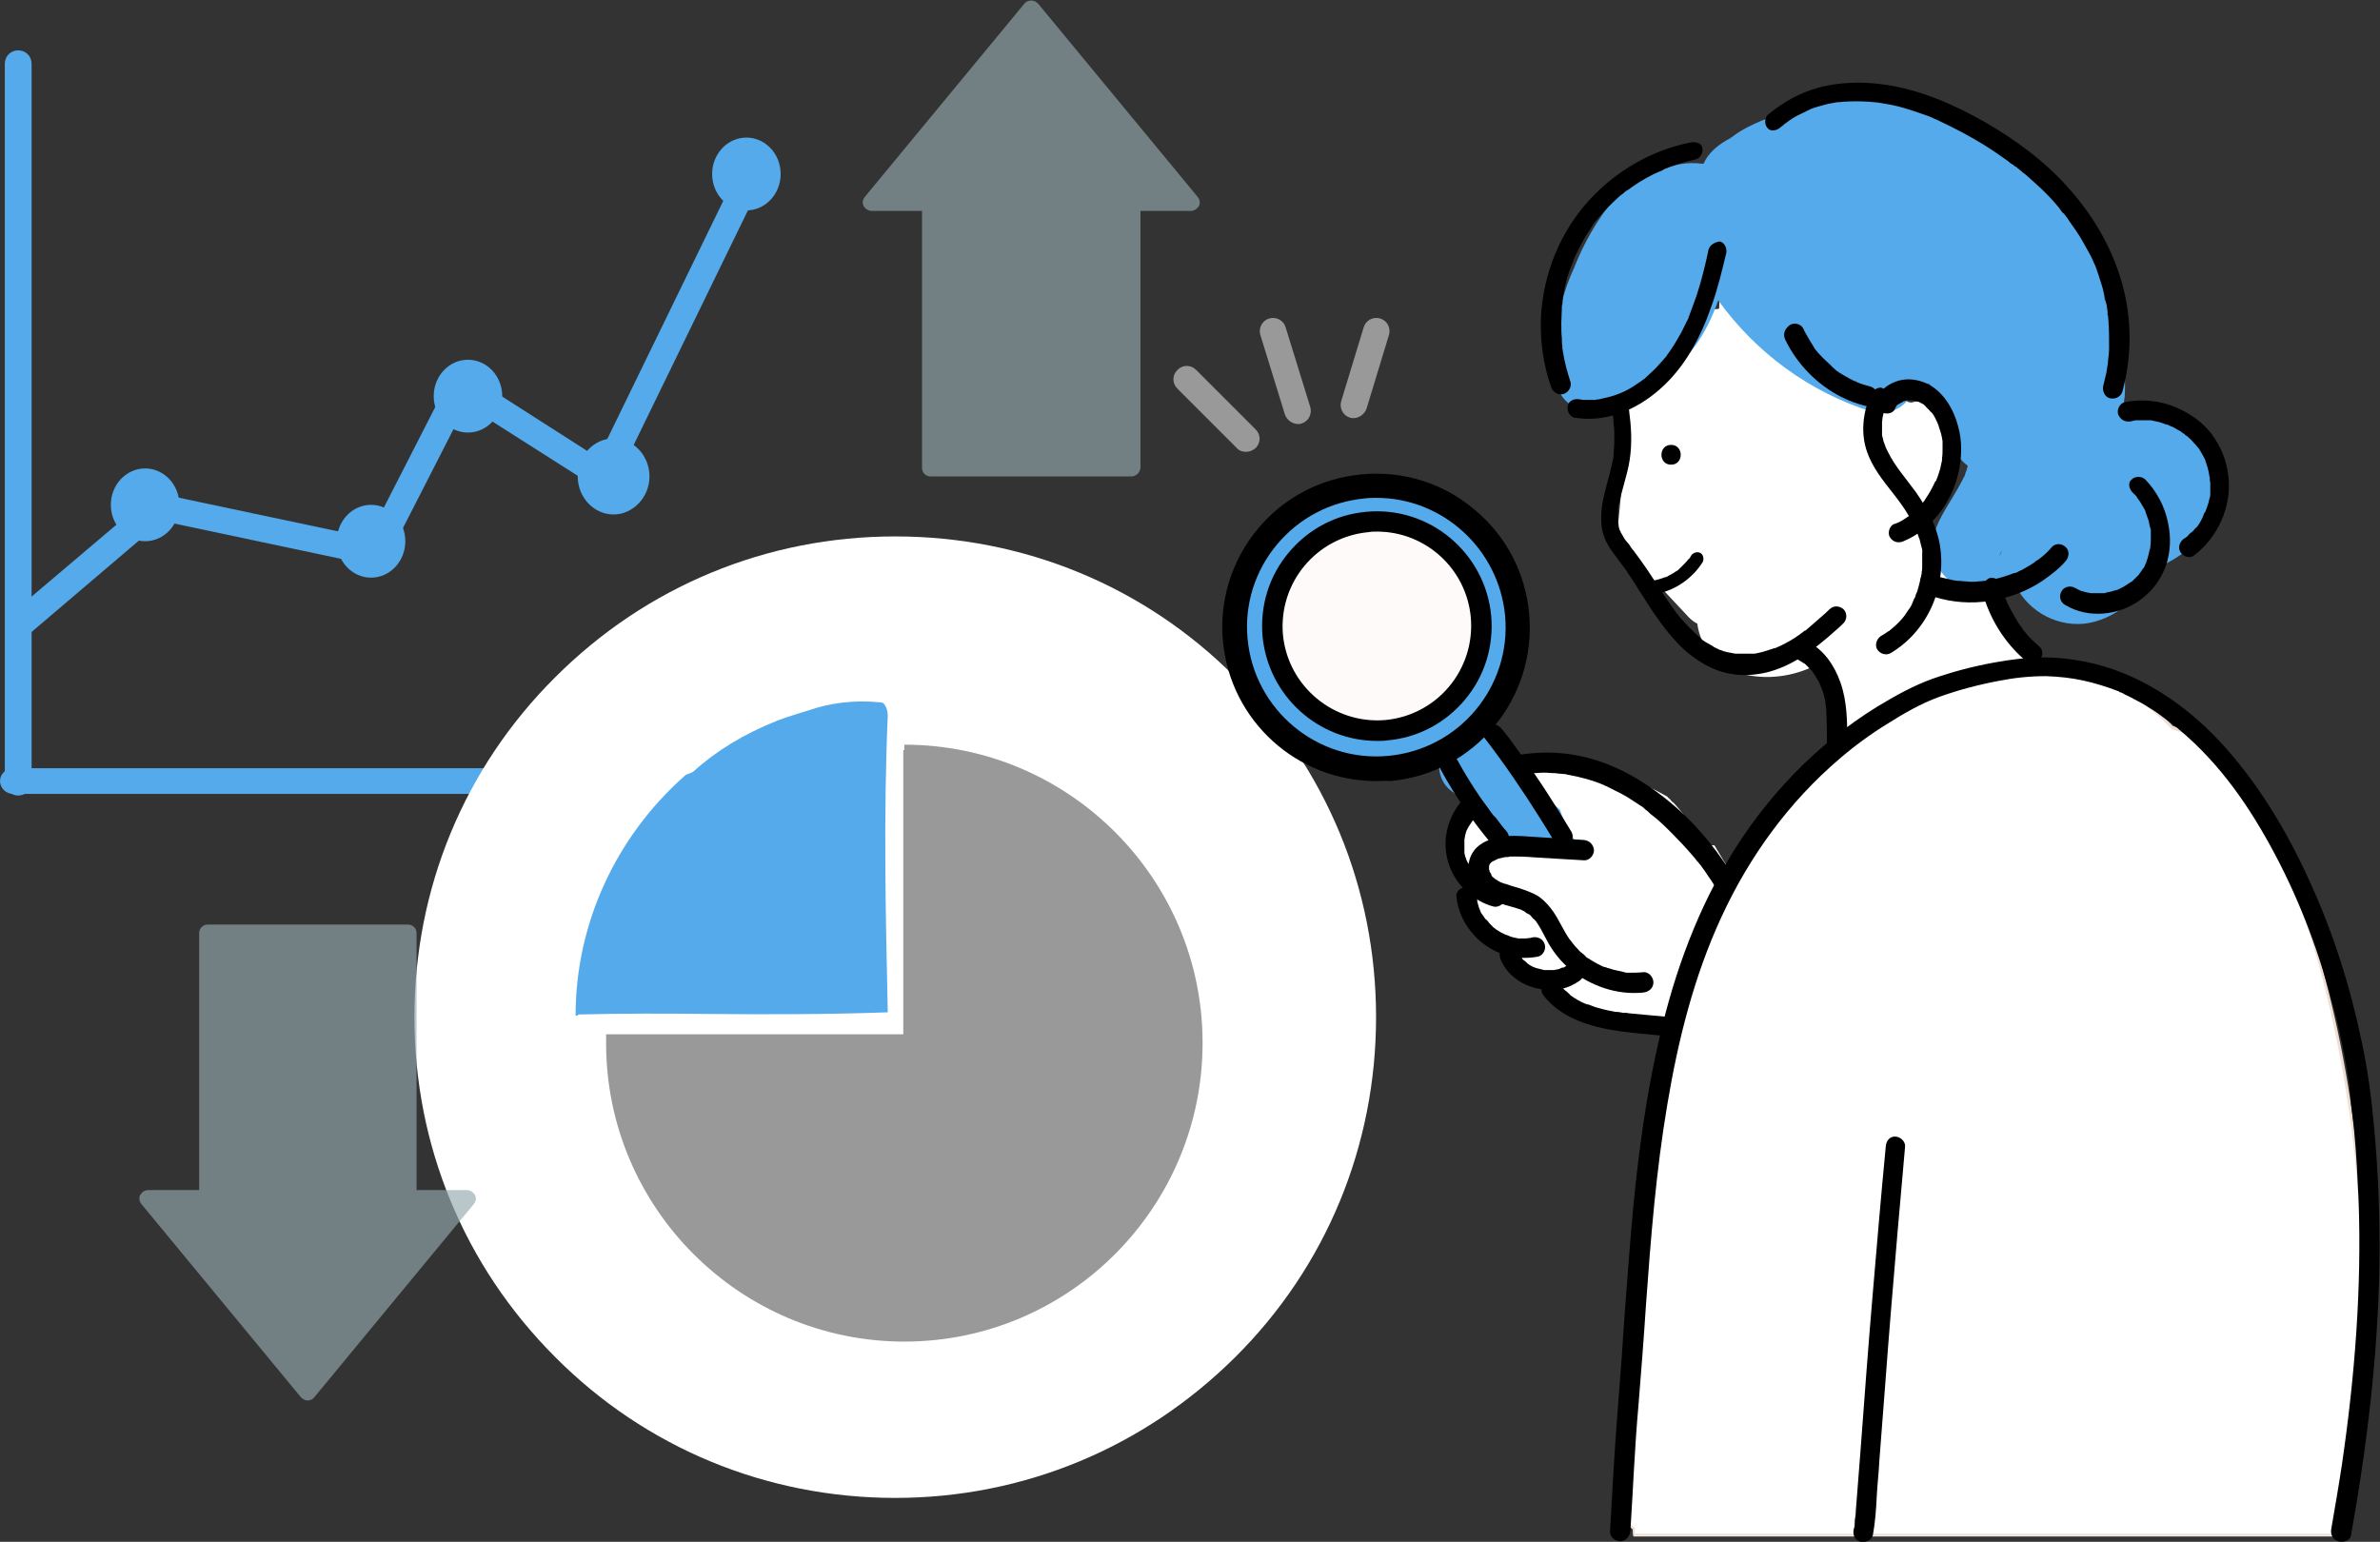 <?xml version="1.0" encoding="utf-8"?>
<!-- Generator: Adobe Illustrator 27.9.1, SVG Export Plug-In . SVG Version: 6.00 Build 0)  -->
<svg version="1.1" id="_レイヤー_2" xmlns="http://www.w3.org/2000/svg" xmlns:xlink="http://www.w3.org/1999/xlink" x="0px"
	 y="0px" viewBox="0 0 444.5 288" style="enable-background:new 0 0 444.5 288;" xml:space="preserve">
<rect x="0" y="0" width="444.5" height="288" fill="#333333" stroke="none"/>
<style type="text/css">
	.st0{fill:#54AAEA;}
	.st1{fill:none;}
	.st2{fill:#FEF3EE;}
	.st3{fill:#FFFFFF;}
	.st4{fill:#888888;}
	.st5{fill:#999999;}
	.st6{fill:#FEFAF9;}
	.st7{fill:#EFDED4;}
	.st8{opacity:0.65;}
	.st9{fill:#94A8AE;}
</style>
<g id="_レイヤー_1-2">
	<g>
		<g>
			<g>
				<g>
					<path class="st0" d="M3.4,148.6c-1.4,0-2.5-1.1-2.5-2.4V11.9c0-1.4,1.1-2.5,2.5-2.5s2.5,1.1,2.5,2.5v134.2
						C5.9,147.5,4.8,148.6,3.4,148.6L3.4,148.6z"/>
					<path class="st0" d="M136.7,148.3H2.5c-1.4,0-2.5-1.1-2.5-2.4s1.1-2.4,2.5-2.4h134.2c1.4,0,2.5,1.1,2.5,2.4
						S138,148.3,136.7,148.3z"/>
				</g>
				<g>
					<line class="st1" x1="2.6" y1="114.7" x2="27.5" y2="93.6"/>
					<path class="st0" d="M4,118.8c-0.7,0-1.4-0.3-1.9-0.9c-0.9-1-0.8-2.6,0.3-3.5l24.9-21.1c1-0.9,2.6-0.8,3.5,0.3s0.8,2.6-0.3,3.5
						L5.6,118.3C5.2,118.7,4.6,118.8,4,118.8L4,118.8z"/>
				</g>
				<g>
					<line class="st1" x1="27.5" y1="94.3" x2="70.4" y2="103.4"/>
					<path class="st0" d="M70.4,105.8c-0.2,0-0.3,0-0.5-0.1l-43-9.1c-1.3-0.3-2.2-1.6-1.9-2.9s1.6-2.2,2.9-1.9l43,9.1
						c1.3,0.3,2.2,1.6,1.9,2.9C72.6,105,71.6,105.8,70.4,105.8z"/>
				</g>
				<g>
					<line class="st1" x1="85.5" y1="73.2" x2="69.7" y2="104.1"/>
					<path class="st0" d="M69.7,106.6c-0.4,0-0.8-0.1-1.1-0.3c-1.2-0.6-1.7-2.1-1.1-3.3l15.8-30.9c0.6-1.2,2.1-1.7,3.3-1.1
						c1.2,0.6,1.7,2.1,1.1,3.3l-15.8,30.9C71.4,106.1,70.6,106.6,69.7,106.6L69.7,106.6z"/>
				</g>
				<g>
					<line class="st1" x1="85.5" y1="71.7" x2="112.7" y2="89.1"/>
					<path class="st0" d="M112.7,91.5c-0.4,0-0.9-0.1-1.3-0.4L84.2,73.8c-1.1-0.7-1.5-2.2-0.8-3.4c0.7-1.1,2.2-1.5,3.4-0.8L114,87
						c1.1,0.7,1.5,2.2,0.8,3.4C114.3,91.1,113.5,91.5,112.7,91.5L112.7,91.5z"/>
				</g>
				<g>
					<line class="st1" x1="140.6" y1="31.7" x2="112.7" y2="89.1"/>
					<path class="st0" d="M112.7,91.5c-0.4,0-0.7-0.1-1.1-0.2c-1.2-0.6-1.7-2.1-1.1-3.3l27.9-57.3c0.6-1.2,2.1-1.7,3.3-1.1
						c1.2,0.6,1.7,2.1,1.1,3.3l-27.9,57.3C114.5,91,113.6,91.5,112.7,91.5L112.7,91.5z"/>
				</g>
				<ellipse class="st0" cx="27.1" cy="94.3" rx="6.4" ry="6.8"/>
				<ellipse class="st0" cx="69.3" cy="101.1" rx="6.4" ry="6.8"/>
				<ellipse class="st0" cx="87.4" cy="74" rx="6.4" ry="6.8"/>
				<g>
					<ellipse class="st0" cx="114.6" cy="89.1" rx="6.4" ry="6.8"/>
					<path class="st0" d="M114.6,96.1c-3.7,0-6.7-3.2-6.7-7.1s3-7.1,6.7-7.1s6.7,3.2,6.7,7.1S118.2,96.1,114.6,96.1z M114.6,82.5
						c-3.4,0-6.1,2.9-6.1,6.5s2.8,6.5,6.1,6.5s6.1-2.9,6.1-6.5S117.9,82.5,114.6,82.5z"/>
				</g>
				<ellipse class="st0" cx="139.4" cy="32.5" rx="6.4" ry="6.8"/>
			</g>
		</g>
		<g>
			<g>
				<circle class="st2" cx="167.2" cy="189.9" r="87.9"/>
				<path class="st3" d="M167.2,279.8c-24,0-46.6-9.3-63.5-26.3c-17-17-26.3-39.5-26.3-63.5s9.3-46.6,26.3-63.5
					c17-17,39.5-26.3,63.5-26.3s46.6,9.3,63.5,26.3c17,17,26.3,39.5,26.3,63.5s-9.3,46.6-26.3,63.5
					C213.7,270.4,191.2,279.8,167.2,279.8z"/>
			</g>
			<g>
				<g>
					<path class="st4" d="M170.3,140v54.8l0.4-0.2h-55.9v0.2c0,29.9,24.3,54.2,54.2,54.2s54.2-24.3,54.2-54.2s-24.3-54.2-54.2-54.2"
						/>
					<path class="st5" d="M168.9,250.6c-30.7,0-55.7-25-55.7-55.7v-1.7h55.5v-53.1h0.2v-1c30.7,0,55.7,25,55.7,55.7
						S199.7,250.6,168.9,250.6z"/>
				</g>
				<path class="st0" d="M107.9,189.7l-0.4,0c0-17,7.4-33.3,20.4-44.8c0.2-0.2,0.5-0.3,0.8-0.4c0.3-0.1,0.5-0.2,0.7-0.3
					c4.3-3.9,9.5-7.1,15.8-9.6c1-0.4,1.9-0.7,2.9-1c0.9-0.3,1.9-0.6,2.9-0.9c4-1.4,8.5-2,13.5-1.5l0,0c0.9,0,1.3,1.6,1.3,2.5
					c-0.8,18.4-0.4,37.1,0,55.2v0.2h-0.2c-11.1,0.4-22.4,0.4-33.4,0.3c-8-0.1-16.2-0.1-24.2,0.1L107.9,189.7L107.9,189.7z"/>
			</g>
		</g>
		<g>
			<g>
				<path class="st3" d="M331.9,170.9c-0.2-3.1-2.5-6.1-5.5-7.1c-1.6,0.2-3-0.8-3.9-2.1c-0.8-1.2-1.5-2.5-2.3-3.8
					c-1.4,0.1-2.7-0.5-3.5-2.1c-1.1-2.1-2.5-4.1-4.1-5.8c-0.3-0.2-0.5-0.4-0.7-0.7c-0.2-0.2-0.4-0.3-0.5-0.5
					c-5.1-2.9-10.7-4.9-16.5-5.3c-5.5-0.4-11.1,0.4-15.9,3.1c-5.1,2.9-8.5,9.4-5.8,15.1c0.5,1.2,1.4,2.3,2.5,3
					c-1.7,4.1,0.5,8.6,4.4,10.5c0.7,0.4,1.4,0.7,2.2,0.9c0.1,3.6,3,6.5,7,6.4l0.7,0c0.3,2.9,2.6,5.7,5.4,6c4.2,0.4,8.4,1.1,12.6,1.9
					c2,0.4,3.9,0.9,5.9,1.4c1,0.3,2,0.5,3.1,0.8c0.6,0.2,1.1,0.3,1.7,0.5c0.1,0,1.5,0.4,0.8,0.2c2.6,0.8,5,0.8,7.2-1.2
					c1.9-1.8,2.6-4.5,1.7-7c0,0-0.1-0.5-0.3-0.8c0-0.3-0.1-0.8-0.1-0.9c0-0.1,0-0.5,0-0.8c0-0.3,0.1-0.8,0.1-0.9
					c0-0.1,0.1-0.5,0.1-0.8c0.1-0.2,0.3-0.9,0.3-0.9c0-0.1,0.2-0.5,0.4-0.8c0.2-0.2,0.5-0.7,0.5-0.8
					C330.9,176.2,332.1,173.9,331.9,170.9L331.9,170.9z M285.6,158.4c0-0.1,0-0.1,0-0.2c0.2,0,0.5,0,0.7,0c0,0,0.2,0.1,0.6,0.1
					C286.4,158.4,286,158.4,285.6,158.4L285.6,158.4z"/>
				<path class="st0" d="M295.4,158.5c-1.9-2-3.1-4.4-4-7.1c0-0.1,0-0.1-0.1-0.2c-2.5-2.1-4.8-4.5-6.9-7.1c-0.8-1-1.3-2.2-1.1-3.3
					c-1.2-1.1-2.5-2.1-3.9-3.1c-2.7-2-7-2.1-9.2,0.8c-2,2.7-2.1,7,0.8,9.2c5,3.8,8.4,7.1,11.8,11.6
					C287,158.7,291.2,158.5,295.4,158.5L295.4,158.5z"/>
				<path d="M277.3,137.9c3.7,4.8,7.1,9.8,10.3,14.9c0.9,1.4,1.8,2.9,2.7,4.4c0.5,0.8,1.7,1.2,2.5,0.7c0.8-0.5,1.2-1.6,0.7-2.5
					c-3.1-5.2-6.4-10.3-9.9-15.1c-1-1.4-2-2.8-3.1-4.1c-0.6-0.8-1.6-1.2-2.5-0.7C277.2,135.8,276.7,137.1,277.3,137.9L277.3,137.9
					L277.3,137.9z"/>
				<path d="M295.8,156.9c-2.7-0.2-5.4-0.3-8.1-0.5c-2.1-0.1-4.3-0.4-6.4-0.2c-2,0.2-4,0.7-5.5,2.1c-1.7,1.7-2,4.3-0.9,6.4
					c1.1,2.1,3.4,3.4,5.5,4.1c1.1,0.4,2.2,0.6,3.3,1c0.1,0,0.2,0.1,0.4,0.1c0.5,0.2-0.3-0.2,0.1,0.1c0.2,0.1,0.5,0.2,0.7,0.4
					s0.5,0.3,0.7,0.4c0.3,0.2,0,0,0,0c0.1,0.1,0.3,0.2,0.4,0.4c0.2,0.2,0.3,0.4,0.5,0.5c0.1,0.1,0.1,0.1,0.2,0.2
					c0.3,0.4-0.2-0.3,0.1,0.1c0.3,0.4,0.6,0.9,0.9,1.4c0.5,0.9,1,1.9,1.5,2.8c1.1,1.9,2.4,3.5,4.1,4.9c3.8,3.1,8.7,4.8,13.6,4.3
					c1-0.1,1.9-0.8,1.9-1.9c0-0.9-0.8-2-1.9-1.9c-1,0.1-1.9,0.1-2.8,0.1c-0.2,0-0.5,0-0.7-0.1c-0.5-0.1,0.3,0.1,0,0
					c-0.1,0-0.2,0-0.4-0.1c-0.5-0.1-0.9-0.2-1.4-0.3c-0.5-0.1-0.9-0.3-1.4-0.4c-0.2-0.1-0.5-0.2-0.7-0.2c-0.1,0-0.3-0.1,0,0
					c-0.1-0.1-0.3-0.1-0.4-0.2c-0.9-0.4-1.7-0.9-2.5-1.4c-0.2-0.1-0.4-0.2-0.5-0.4c-0.4-0.3,0.3,0.2-0.1-0.1
					c-0.1-0.1-0.1-0.1-0.2-0.2c-0.4-0.3-0.8-0.6-1.1-1c-0.3-0.3-0.6-0.6-0.9-1c-0.1-0.1-0.5-0.7-0.2-0.3c-0.2-0.2-0.3-0.4-0.5-0.6
					c-1.1-1.6-1.9-3.5-3-5.1c-0.7-1-1.5-1.9-2.4-2.6c-0.9-0.7-2-1.1-3.1-1.5c-1-0.4-2.1-0.6-3.1-1c-0.2-0.1-0.5-0.1-0.7-0.2
					c-0.1-0.1-0.4-0.1,0,0c-0.1,0-0.2-0.1-0.3-0.1c-0.5-0.2-0.9-0.5-1.4-0.8c0.3,0.2-0.1-0.1-0.2-0.2c-0.2-0.1-0.3-0.3-0.4-0.5
					c-0.3-0.3,0.2,0.3,0-0.1c0-0.1-0.1-0.1-0.1-0.2c-0.1-0.1-0.1-0.2-0.2-0.3c-0.2-0.4,0,0.2,0-0.1c0-0.1,0-0.2-0.1-0.2
					c0,0-0.1-0.4,0-0.1c0.1,0.3,0-0.1,0-0.1c0-0.1,0-0.2,0-0.3c0-0.4-0.1,0.3,0,0c0-0.1,0-0.1,0-0.2c0-0.1,0.1-0.2,0.1-0.3
					c0-0.1,0-0.1-0.1,0.2c0-0.1,0.1-0.1,0.1-0.2c0-0.1,0.3-0.5,0.1-0.2c-0.2,0.3,0.1-0.1,0.2-0.2c0.1-0.1,0.2-0.1,0.2-0.2
					c0,0-0.4,0.2-0.1,0.1c0.2-0.1,0.4-0.2,0.6-0.3c0.1,0,0.1-0.1,0.2-0.1c0.3-0.2-0.3,0.1-0.1,0c0.2,0,0.3-0.1,0.5-0.2
					c0.4-0.1,0.9-0.2,1.3-0.3c0,0,0.2,0,0.2,0c-0.3,0-0.3,0-0.1,0c0,0,0.1,0,0.1,0c0.2,0,0.5,0,0.7-0.1c0.5,0,0.9,0,1.3,0
					c1.3,0,2.7,0.1,4,0.2c2.8,0.2,5.7,0.3,8.5,0.5c1,0.1,1.9-0.9,1.9-1.9C297.6,157.7,296.8,157,295.8,156.9L295.8,156.9
					L295.8,156.9z"/>
				<path d="M269.1,143.8c2.7,5,6,9.7,9.6,14c0.6,0.7,2,0.7,2.6,0c0.7-0.8,0.7-1.8,0-2.6c-0.5-0.5-0.9-1.1-1.3-1.6
					c-0.2-0.3-0.4-0.5-0.6-0.8c-0.1-0.1-0.2-0.2-0.3-0.3c-0.1-0.1-0.1-0.1,0,0c0-0.1-0.1-0.1-0.2-0.2c-0.8-1.1-1.6-2.2-2.4-3.3
					c-1.5-2.2-3-4.6-4.3-7c-0.5-0.9-1.7-1.2-2.5-0.7C268.9,141.8,268.6,142.9,269.1,143.8L269.1,143.8L269.1,143.8z"/>
				<path d="M273.2,149.4c-2.2,2.4-3.4,5.7-3.2,9c0.2,3.2,1.7,6.2,4.1,8.3c1.4,1.2,2.9,2.1,4.7,2.6c0.9,0.3,2-0.3,2.3-1.3
					c0.2-1-0.3-2-1.3-2.3c-0.3-0.1-0.6-0.2-0.9-0.3c0,0-0.2-0.1-0.2-0.1c0,0,0.3,0.1,0.1,0.1c-0.2-0.1-0.3-0.2-0.5-0.2
					c-0.3-0.1-0.5-0.3-0.8-0.4c-0.1-0.1-0.2-0.1-0.4-0.2c-0.1-0.1-0.1-0.1-0.2-0.2c-0.2-0.2,0,0,0,0c-0.2,0-0.6-0.5-0.7-0.6
					c-0.2-0.2-0.5-0.5-0.7-0.7c-0.1-0.1-0.2-0.2-0.3-0.3c-0.1-0.2,0.1,0.1,0.1,0.1c-0.1-0.1-0.1-0.1-0.2-0.2
					c-0.2-0.3-0.4-0.5-0.5-0.8c-0.1-0.2-0.3-0.5-0.4-0.7c0,0-0.1-0.2-0.1-0.2c0,0,0.1,0.3,0,0.1c-0.1-0.1-0.1-0.3-0.2-0.4
					c-0.1-0.3-0.2-0.6-0.3-0.9c0-0.2-0.1-0.3-0.1-0.5c0-0.1,0-0.1,0-0.2c0-0.1,0-0.4,0-0.1c0,0.2,0-0.3,0-0.3c0-0.1,0-0.3,0-0.4
					c0-0.3,0-0.7,0-1c0-0.1,0-0.4,0-0.4c-0.1,0.1,0,0.3,0,0.1c0-0.1,0-0.1,0-0.2c0.1-0.3,0.1-0.7,0.2-1c0.1-0.4,0.2-0.7,0.4-1
					c0,0,0.1-0.3,0-0.1c-0.1,0.2,0-0.1,0.1-0.1c0.1-0.2,0.2-0.4,0.3-0.5c0.2-0.3,0.4-0.6,0.6-0.9c0.1-0.1,0.4-0.5,0.1-0.2
					c0.1-0.1,0.2-0.3,0.4-0.4c0.6-0.7,0.8-1.9,0-2.6C275.1,148.8,273.9,148.7,273.2,149.4L273.2,149.4L273.2,149.4z"/>
				<path d="M272,167.4c0.5,5.5,4.9,10.2,10.3,11.3c1.6,0.3,3.2,0.3,4.9,0c1-0.2,1.6-1.4,1.3-2.3c-0.3-1-1.3-1.5-2.3-1.3
					c-0.1,0-0.2,0.1-0.4,0.1c-0.1,0-0.1,0-0.2,0c-0.2,0,0.2,0,0.2,0c-0.3,0-0.6,0.1-0.9,0.1c-0.3,0-0.5,0-0.8,0c-0.1,0-0.3,0-0.4,0
					c-0.1,0-0.1,0-0.2,0c-0.3,0,0.4,0.1,0.1,0c-0.5-0.1-1.1-0.2-1.6-0.4c-0.2-0.1-0.5-0.2-0.7-0.3c-0.2-0.1,0.1,0.1,0.1,0.1
					c-0.1,0-0.2-0.1-0.2-0.1c-0.1-0.1-0.3-0.1-0.4-0.2c-0.5-0.2-0.9-0.5-1.4-0.8c-0.1-0.1-0.2-0.2-0.4-0.3c-0.2-0.1,0.1,0.1,0.1,0.1
					c0,0-0.1-0.1-0.1-0.1c-0.2-0.2-0.4-0.4-0.6-0.6c-0.2-0.2-0.4-0.4-0.5-0.6c-0.1-0.1-0.2-0.2-0.3-0.3c0-0.1-0.1-0.1-0.1-0.1
					c-0.1-0.2,0,0,0,0.1c-0.3-0.5-0.6-0.9-0.9-1.3c-0.1-0.3-0.2-0.6-0.4-0.9c0,0,0.1,0.3,0.1,0.1c0-0.1-0.1-0.2-0.1-0.2
					c0-0.1-0.1-0.3-0.1-0.4c-0.1-0.3-0.2-0.6-0.2-0.9c0-0.1,0-0.3-0.1-0.4c0,0,0,0.4,0,0.2c0-0.1,0-0.2,0-0.3
					c-0.1-1-0.8-1.9-1.9-1.9C273,165.6,271.9,166.4,272,167.4L272,167.4L272,167.4z"/>
				<path d="M280.3,179.3c1.8,4.3,7,6.3,11.3,5.4c1.2-0.2,2.4-0.8,3.4-1.5c0.8-0.6,1.2-1.6,0.7-2.5c-0.5-0.8-1.7-1.3-2.5-0.7
					c-0.2,0.2-0.5,0.4-0.8,0.5c-0.1,0.1-0.2,0.1-0.3,0.2c-0.1,0-0.1,0.1-0.2,0.1c-0.2,0.1-0.1,0.1,0.1-0.1c-0.2,0-0.6,0.2-0.8,0.3
					c-0.3,0.1-0.7,0.1-0.9,0.2c0.3,0,0.4,0,0.2,0c-0.1,0-0.1,0-0.2,0c-0.1,0-0.3,0-0.5,0c-0.3,0-0.5,0-0.8,0c-0.2,0-0.3,0-0.5,0
					c-0.3,0,0.4,0.1-0.1,0c-0.3-0.1-0.5-0.1-0.8-0.2c-0.3-0.1-0.5-0.1-0.8-0.2c-0.1,0-0.1-0.1-0.2-0.1c-0.2-0.1-0.1-0.1,0.1,0.1
					c0-0.1-0.4-0.2-0.4-0.2c-0.2-0.1-0.5-0.3-0.7-0.4c-0.1-0.1-0.3-0.2-0.4-0.3c0,0-0.1-0.1-0.1-0.1c-0.2-0.1-0.1-0.1,0.1,0.1
					c0-0.1-0.6-0.5-0.7-0.6c-0.1-0.1-0.2-0.2-0.2-0.2c0-0.1-0.1-0.1-0.1-0.2c-0.1-0.1-0.1-0.1,0.1,0.1c0-0.2-0.4-0.5-0.5-0.7
					c-0.2-0.3-0.3-0.6-0.4-0.8c-0.4-0.9-1.8-1.2-2.5-0.7C280,177.4,279.9,178.3,280.3,179.3L280.3,179.3L280.3,179.3z"/>
				<path d="M328,168.6C327.6,168.5,328.4,168.8,328,168.6c0,0-0.2-0.2-0.3-0.2c0.2,0.1,0.3,0.2,0,0c-0.1-0.1-0.2-0.1-0.2-0.2
					c-0.2-0.2-0.3-0.4-0.5-0.6c-0.1-0.1,0-0.1,0.1,0.1c0-0.1-0.1-0.1-0.1-0.2c-0.1-0.1-0.1-0.2-0.2-0.3c-0.8-1-1.6-2.1-2.8-2.6
					c0.2,0.2,0.5,0.4,0.7,0.7c-3.3-5.7-7.5-11-12.5-15.2c-5-4.2-10.8-7.6-17.2-8.9c-3.8-0.8-7.5-0.8-11.3-0.2
					c-1,0.2-1.6,1.4-1.3,2.3c0.3,1.1,1.3,1.5,2.3,1.3c0.2,0,0.5-0.1,0.7-0.1c0.2,0,0-0.1-0.1,0c0,0,0.2,0,0.3,0
					c0.5-0.1,1-0.1,1.4-0.1c0.9-0.1,1.8-0.1,2.7,0c0.4,0,0.9,0,1.3,0.1c0.5,0,0.9,0.1,1.4,0.1c-0.4,0-0.2,0-0.1,0
					c0.1,0,0.2,0,0.4,0.1c0.2,0,0.4,0.1,0.6,0.1c0.5,0.1,0.9,0.2,1.4,0.3c1.7,0.4,3.4,0.9,5,1.6c0.2,0.1,0-0.1-0.1,0
					c0,0,0.2,0.1,0.3,0.1c0.2,0.1,0.4,0.2,0.6,0.3c0.4,0.2,0.8,0.4,1.2,0.6c0.8,0.4,1.6,0.8,2.4,1.3c0.8,0.5,1.5,1,2.3,1.5
					c0.4,0.2,0.7,0.5,1,0.8c0.2,0.1,0.4,0.3,0.5,0.4c0.3,0.2,0,0,0,0c0.1,0.1,0.2,0.2,0.3,0.3c1.5,1.1,2.8,2.4,4.1,3.7
					c1.3,1.3,2.6,2.7,3.8,4.1c0.3,0.3,0.6,0.7,0.8,1c0.1,0.1,0.1,0.1,0.2,0.2c-0.3-0.3,0-0.1,0,0c0.2,0.2,0.3,0.4,0.5,0.6
					c0.5,0.7,1.1,1.5,1.6,2.3c0.6,0.8,1.1,1.7,1.6,2.6c0.4,0.6,0.7,1.3,1.3,1.7c0,0,0.5,0.3,0.6,0.3c0,0-0.4-0.3-0.1-0.1
					c0.1,0.1,0.2,0.2,0.3,0.2c0.2,0.1,0.3,0.3,0.5,0.5c0.1,0.1,0.1,0.2,0.2,0.2c0.2,0.3-0.2-0.3,0,0c0.3,0.4,0.6,0.8,1,1.2
					c0.7,0.8,1.5,1.5,2.5,1.8c0.9,0.3,2.1-0.4,2.3-1.3C329.5,169.9,329,168.9,328,168.6L328,168.6L328,168.6z"/>
				<path d="M288.4,186.1c2.7,3.4,6.9,5.1,11.1,6c4.4,0.9,8.9,1.1,13.4,1.6c0.3,0,0.6,0.1,0.9,0.1c0.1,0,0.3,0,0.4,0.1
					c0.1,0,0.1,0,0.2,0c0.2,0-0.4-0.1-0.1,0c0.6,0.1,1.1,0.2,1.7,0.3c1.1,0.2,2.1,0.4,3.2,0.8c0.9,0.3,2.1-0.3,2.3-1.3
					c0.2-1-0.3-2-1.3-2.3c-4-1.2-8.3-1.4-12.5-1.8c-1.1-0.1-2.1-0.2-3.2-0.3c-0.3,0-0.5-0.1-0.8-0.1c-0.1,0-0.5-0.1-0.2,0
					c0.3,0-0.2,0-0.3,0c-0.5-0.1-1-0.2-1.6-0.2c-1-0.2-2-0.4-3-0.7c-0.5-0.1-1-0.3-1.5-0.5c-0.2-0.1-0.5-0.2-0.7-0.2
					c-0.1,0-0.2-0.1-0.3-0.1c-0.4-0.2,0.2,0.1,0,0c-1-0.4-2-1-2.8-1.6c0,0-0.1-0.1-0.1-0.1c-0.3-0.2,0-0.1,0,0
					c0-0.1-0.2-0.2-0.3-0.3c-0.2-0.2-0.4-0.4-0.6-0.5c-0.4-0.4-0.8-0.8-1.2-1.3c-0.6-0.8-2-0.7-2.6,0
					C287.7,184.3,287.7,185.3,288.4,186.1L288.4,186.1L288.4,186.1z"/>
				<g>
					<circle class="st0" cx="257.1" cy="117.2" r="26.4"/>
					<path d="M257,145.9c-14.7,0-27.2-11.2-28.6-26.1c-0.7-7.6,1.6-15.1,6.5-21c4.9-5.9,11.8-9.5,19.5-10.2c7.6-0.7,15.1,1.6,21,6.6
						c5.9,4.9,9.5,11.8,10.2,19.5c1.4,15.8-10.2,29.8-26,31.2C258.8,145.8,257.9,145.9,257,145.9L257,145.9z M257.1,93
						c-0.7,0-1.5,0-2.2,0.1c-6.4,0.6-12.2,3.6-16.4,8.6c-4.1,4.9-6.1,11.2-5.5,17.6c1.2,13.2,12.9,23.1,26.2,21.9
						s23.1-12.9,21.9-26.2C279.9,102.5,269.4,93,257.1,93L257.1,93z"/>
				</g>
				<g>
					<circle class="st6" cx="257.2" cy="117" r="19.5"/>
					<path d="M257.2,138.4c-11,0-20.3-8.4-21.4-19.5c-0.5-5.7,1.2-11.3,4.9-15.7c3.7-4.4,8.8-7.1,14.5-7.6
						c11.8-1.1,22.2,7.7,23.3,19.4l0,0c0.5,5.7-1.2,11.3-4.9,15.7c-3.7,4.4-8.8,7.1-14.5,7.6C258.5,138.4,257.9,138.4,257.2,138.4
						L257.2,138.4z M257.2,99.3c-0.5,0-1.1,0-1.6,0.1c-9.7,0.9-16.8,9.4-16,19.1c0.9,9.7,9.5,16.8,19.1,16c9.7-0.9,16.8-9.4,16-19.1
						C273.9,106.2,266.2,99.3,257.2,99.3L257.2,99.3z"/>
				</g>
			</g>
			<g>
				<path class="st3" d="M371.6,111.7c0,0-0.1,0-0.1,0c-0.4,0.1-0.8,0.3-1.1,0.5c-0.3-0.3-0.6-0.6-0.9-0.9c-0.7-0.7-1.5-1.2-2.3-1.5
					c-0.1-0.2-0.2-0.3-0.4-0.5c-1.5-2.3-2.8-4.6-4-7c-0.3-0.7-0.6-1.3-0.9-2c0-0.1-0.1-0.2-0.1-0.2c-0.1-0.3-0.2-0.5-0.3-0.8
					c-0.4-0.9-0.7-1.8-1-2.8c1.2-0.8,2.2-1.9,2.8-3.3c2.9-4.4,3.2-10.6,0.3-15c-1.2-1.7-3.3-3.5-5.6-3.2c-0.3,0-0.7,0.1-1,0.2
					c-0.2,0-0.4-0.1-0.6-0.1c-2-1.3-4.5-1.9-6.9-1.5c-1.6,0.2-3,0.8-4.3,1.6c-0.3-0.2-0.5-0.4-0.8-0.7c-1.2-1-2.3-2.1-3.4-3.2
					c-0.1-0.6-0.4-1.3-0.6-1.9c-2.1-4.3-4.2-8.7-6.3-13c0-0.6,0.1-1.3,0.1-1.9c0.1-3.2-2.6-6-5.6-6.4c-2.9-0.4-6.6,1.5-7.1,4.7
					c-0.3,1.5-0.4,2.9-0.4,4.4c0,0.2,0,0.4-0.1,0.5c-2.8,0.1-5.5,1.9-6.1,4.7c-0.2,1.1-0.5,2.2-0.7,3.3c-1-0.4-2.2-0.5-3.2-0.4
					c-2.7,0.4-5,2.4-5.5,5.1c-0.3,0.6-0.5,1.2-0.7,1.8c-0.8,2.9-0.7,6.4-1,9.5c-0.6,5.8-1.1,11.5-1.7,17.3c-0.2,2.3,1.2,4.3,3.2,5.5
					c3.4,3.6,6.7,7.2,10.1,10.8c0.5,0.5,1,0.9,1.6,1.2c0.2,1.5,0.7,3,1.5,4.3c1.9,3,5,4.9,8.4,5.4c4.8,0.8,9.7-0.3,13.8-2.8
					c-0.5,7.3,1.2,14.7,5.6,20.8c1.6,2.2,3.7,3.5,6.5,3.1c2.4-0.3,4.7-2.1,5.4-4.4c0.1,0,0.2-0.1,0.3-0.1c0.1,0,0.1-0.1,0.2-0.1
					c1.4,0,2.8-0.4,4-1.3c1.4,1.4,3.1,2.1,5.3,1.8c2.7-0.4,4.5-2.2,5.4-4.7c0.8-2.1,1.3-4.3,1.5-6.4c1.9-0.6,3.6-2.1,4.4-4.4
					c0-0.1,0-0.1,0.1-0.2c1-1,1.7-2.2,2-3.5C377.4,120,374.2,116.1,371.6,111.7L371.6,111.7z"/>
				<path class="st0" d="M407.7,79.6c-0.6-0.3-1.2-0.6-1.8-0.8c-2.8-1.9-5.9-3.2-9.2-3.6c0-0.3,0-0.6,0.1-0.9
					c0.4-5.5-0.7-11.2-2.8-16.3c-0.3-0.7-0.6-1.3-0.9-2c-0.9-6.4-3.1-12.3-8.1-16.5c-0.9-1.8-1.9-3.5-3.2-5
					c-2.1-2.5-4.9-4.2-7.6-5.9c-2.5-1.6-5-3.4-7.5-5c-4.3-2.7-9.2-5-14.3-5.4c-3.4-1.1-7.1-1-10.5-0.1c-2.5,0.6-4.9,1.6-7.3,2.8
					c-1.9,0.4-3.7,0.9-5.5,1.6c-1.9,0.8-3.8,1.7-5.5,3c-0.2,0.1-0.4,0.3-0.6,0.4c-1.9,1-3.5,2.3-4.5,4c-0.1,0.2-0.2,0.5-0.4,0.7
					c-3-0.4-5.6,0.1-8,1.3c-1.9-0.3-3.9,0.3-5.4,1.8C300,38.2,296.4,43.9,294,50c-2,4.3-3.2,9-3.6,13.8c-0.1,1.5-0.1,3.1,0.1,4.6
					c0,0.7,0,1.3,0,1.9c0.1,3.3,2.4,5.9,5.6,6.4c1.3,0.2,2.8-0.1,4-0.7c1.7-0.2,3.3-0.8,4.7-1.8c1.6-1.1,3-2.3,4.2-3.7
					c6.1-1.9,9.9-8.6,11.9-14.4c7,9.7,16.9,17.1,28.7,20.8c3.6,1.1,7.3-1.5,8.1-4.8c0.9-0.1,1.7-0.2,2.6-0.4
					c0.4,0.7,0.8,1.4,1.2,2.1c0.2,0.5,0.5,1,0.7,1.5c0,0,0.4,1.1,0.5,1.2c0.8,2.3,1.5,4.6,2.2,6.9c0.4,1.5,1.4,2.7,2.6,3.6
					c-0.1,0.4-0.2,0.9-0.4,1.3c0,0-0.1,0.2-0.1,0.4c-0.1,0.2-0.1,0.3-0.2,0.4c-0.7,1.4-1.5,2.8-2.3,4.1c-2,3.3-4.6,7.2-3.2,11.3
					c1.5,4.2,6,6.7,10.4,6.7c1.9,0,3.6-0.4,5.2-1c2.8,4.8,8.8,7.5,14.4,5.9c2.9-0.8,5.5-2.5,7.4-4.8c1-1.2,1.8-2.4,2.4-3.8
					c0.1-0.3,0.3-0.7,0.4-1c5.5-1.8,10.4-5.7,12.2-11.3C415.5,89.3,412.9,82.6,407.7,79.6L407.7,79.6z M373.8,103
					c0-0.1,0.1-0.1,0.1-0.2C373.6,103.8,373.1,104.2,373.8,103z"/>
				<g>
					<path class="st3" d="M437.7,278.4c5-28.5,4.6-57.8-1.5-86.1c-1.8-8.3-4-16.5-6.8-24.5c-0.1-0.4-0.3-0.9-0.5-1.2
						c-1.7-6-3.8-12-6.9-17.3c-3.8-6.5-9.6-11.4-16.4-13.3c-3.7-4-8.2-7-13.6-8.8c-10.1-3.2-21.1-1.2-30.9,2.8
						c-6.4,1.7-13.2,4.3-18,8.8c-0.5,0.5-1,1-1.5,1.6c-0.3,0.1-0.6,0.3-1,0.5c-1,0.6-2,1.2-3,1.8c-3.8,6.1-8,11.9-13,17.1
						c-4.1,7.4-8.1,14.8-11,22.8c-0.2,0.5-0.4,0.9-0.6,1.2c-0.5,2.6-1.2,5.1-2,7.7c-0.2,1.7-0.5,3.4-0.8,5.1c0.3,0.4,0.7,0.7,1.1,1
						c-1.6,5.4-2.5,11-3,16.7c-1.4,6.7-2.5,13.5-3.3,20.4c-0.9,7.3-1.5,14.6-1.5,22c0,1.9,0,3.9,0.2,5.8c-0.4,0.6-0.6,1.3-0.7,2.1
						l-0.8,5.3v12.9c0.6,1.1,1.7,2.1,2.8,2.9c0,0.4,0.1,0.8,0.1,1.3h133.5c0-0.2,0-0.5,0-0.7C438.3,283.4,438,280.9,437.7,278.4
						L437.7,278.4z M315.2,182.2c0,0.1-0.1,0.2-0.2,0.3c0,0,0,0,0,0c0,0-0.1,0-0.1,0c0.1-0.4,0.4-0.6,0.5-0.7
						C315.3,182,315.3,182.1,315.2,182.2z"/>
					<path class="st7" d="M438.9,286.9H305l0-0.2c0-0.4-0.1-0.8-0.1-1.2c-1.1-0.7-2.1-1.8-2.8-2.9l0,0v-13l0.8-5.3
						c0.1-0.7,0.4-1.4,0.7-2.1c-0.1-1.8-0.2-3.8-0.2-5.8c0-6.6,0.6-13.8,1.5-22c0.8-6.9,1.9-13.8,3.3-20.4c0.5-6.1,1.5-11.5,3-16.6
						c-0.4-0.3-0.7-0.6-1-0.9l-0.1-0.1v-0.1c0.3-1.8,0.6-3.5,0.8-5.1c0.9-2.8,1.6-5.3,2-7.7v-0.1l0,0c0.3-0.3,0.5-0.7,0.6-1.1
						c2.8-7.8,6.6-14.9,11-22.8l0,0c4.5-4.6,8.8-10.2,13-17.1l0.1-0.1c1-0.6,2-1.3,3-1.8c0.3-0.1,0.6-0.3,1-0.4
						c0.5-0.6,1-1.1,1.5-1.6c4.1-3.9,10-6.8,18.1-8.9c11.4-4.6,22.1-5.6,31-2.8c5.1,1.6,9.7,4.6,13.6,8.8
						c6.7,1.9,12.5,6.6,16.5,13.4c2.7,4.6,4.9,10.1,6.9,17.3c0.2,0.4,0.4,0.8,0.5,1.3c2.8,8.1,5,16.3,6.8,24.5
						c6.1,28.4,6.6,57.4,1.5,86.2l0.3,2.8c0.2,1.6,0.4,3.2,0.6,4.8c0,0.2,0,0.5,0,0.8L438.9,286.9L438.9,286.9z M305.3,286.5h133.2
						c0-0.2,0-0.4,0-0.5c-0.2-1.6-0.4-3.2-0.6-4.8l-0.4-2.8v0c5.1-28.7,4.6-57.6-1.5-86.1c-1.7-8.2-4-16.4-6.8-24.5
						c-0.1-0.4-0.3-0.8-0.5-1.2v0c-2-7.2-4.2-12.7-6.9-17.2c-3.9-6.7-9.7-11.4-16.3-13.2h0l0-0.1c-3.9-4.2-8.4-7.1-13.5-8.7
						c-8.8-2.8-19.4-1.8-30.8,2.8c-8,2.1-13.9,5-18,8.8c-0.5,0.5-1,1-1.5,1.6l0,0l0,0c-0.4,0.1-0.7,0.3-1,0.4c-1,0.6-2,1.1-3,1.8
						c-4.2,6.8-8.5,12.4-13,17.1c-4.3,7.8-8.1,14.9-10.9,22.7c-0.2,0.4-0.4,0.9-0.6,1.2c-0.4,2.4-1.1,4.9-2,7.7
						c-0.2,1.5-0.4,3.2-0.7,4.9c0.3,0.3,0.7,0.6,1,0.9l0.1,0.1l0,0.1c-1.5,5.1-2.5,10.5-3,16.6c-1.3,6.6-2.4,13.5-3.3,20.4
						c-1,8.2-1.5,15.4-1.5,22c0,2,0,4,0.2,5.8v0.1l0,0c-0.4,0.6-0.6,1.3-0.7,2l-0.8,5.3v12.8c0.6,1,1.6,2,2.7,2.8l0.1,0v0.1
						C305.3,285.7,305.3,286.1,305.3,286.5L305.3,286.5z M314.6,182.9l0.1-0.3c0.1-0.5,0.5-0.8,0.7-0.8l0.4-0.1l-0.2,0.4
						c0,0.1-0.1,0.1-0.1,0.2s-0.1,0.1-0.2,0.2l-0.2,0.2l-0.2,0L314.6,182.9L314.6,182.9z"/>
				</g>
				<g>
					<path d="M301.2,77.4c0,0.2,0,0.3,0.1,0.5c0,0.4,0,0.1,0,0c0,0.1,0,0.2,0,0.3c0,0.4,0.1,0.8,0.1,1.2c0.1,0.8,0.1,1.6,0.1,2.3
						c0,0.8,0,1.6-0.1,2.4c0,0.2,0,0.4,0,0.5c0,0.1-0.1,0.5,0,0.2c0,0.4-0.1,0.8-0.2,1.2c-0.6,3.2-1.8,6.2-2.1,9.4
						c-0.1,1.4-0.1,2.9,0.3,4.2c0.4,1.5,1.2,2.8,2.2,4.1c0.1,0.1,0.2,0.3,0.3,0.4c0.1,0.1,0.1,0.1,0.2,0.2c0.2,0.2-0.1-0.2,0,0.1
						c0.2,0.3,0.5,0.6,0.7,0.9c0.5,0.7,1,1.3,1.4,2c0.7,1,1.4,2.1,2,3.1c2.5,3.9,5,7.9,8.4,11c1.8,1.6,3.8,2.9,6.1,3.8
						c2.5,0.9,5.1,1.1,7.7,0.7c5.6-0.8,10.4-4.5,14.5-8.2c0.5-0.4,1-0.9,1.4-1.3c0.7-0.7,0.7-1.9,0-2.6c-0.8-0.7-1.9-0.7-2.6,0
						c-0.9,0.9-1.9,1.7-2.9,2.6c-0.5,0.4-1,0.9-1.5,1.3c-0.1,0.1-0.1,0.1-0.2,0.1c0,0,0.2-0.2,0.1-0.1c-0.1,0.1-0.3,0.2-0.4,0.3
						c-0.3,0.2-0.5,0.4-0.8,0.6c-1.1,0.8-2.2,1.4-3.4,2c-0.3,0.1-0.6,0.3-0.9,0.4c-0.1,0-0.5,0.2-0.3,0.1c0.2-0.1,0,0-0.1,0
						c-0.1,0-0.2,0.1-0.3,0.1c-0.6,0.2-1.2,0.4-1.9,0.6c-0.3,0.1-0.6,0.1-0.9,0.2c-0.1,0-0.3,0.1-0.5,0.1c-0.1,0-0.1,0-0.2,0
						c0,0-0.4,0.1-0.1,0s0,0-0.1,0c-0.1,0-0.2,0-0.3,0c-0.1,0-0.3,0-0.5,0c-0.3,0-0.7,0-1,0c-0.3,0-0.5,0-0.8,0c-0.1,0-0.3,0-0.5,0
						c-0.1,0-0.1,0-0.2,0c-0.3,0,0.4,0.1,0.1,0c-0.5-0.1-1.1-0.2-1.6-0.3c-0.2-0.1-0.5-0.1-0.7-0.2c-0.1-0.1-0.7-0.2-0.8-0.3
						c0,0,0.4,0.2,0.2,0.1c-0.1,0-0.1-0.1-0.2-0.1c-0.1-0.1-0.3-0.1-0.4-0.2c-0.2-0.1-0.5-0.2-0.7-0.4c-0.5-0.3-0.9-0.5-1.4-0.8
						c-0.2-0.1-0.4-0.3-0.6-0.4c-0.3-0.2,0.2,0.2,0,0c-0.1-0.1-0.2-0.2-0.3-0.3c-0.8-0.7-1.6-1.5-2.4-2.3c-0.4-0.4-0.7-0.8-1.1-1.2
						c-0.2-0.2-0.4-0.4-0.5-0.6c-0.1-0.1-0.2-0.2-0.2-0.3c0-0.1-0.1-0.1-0.1-0.1c0.1,0.1,0.2,0.2,0,0.1c-1.3-1.8-2.5-3.6-3.7-5.4
						c-1.4-2.2-2.8-4.3-4.4-6.4c-0.3-0.4-0.6-0.7-0.8-1.1c-0.1-0.1-0.2-0.3-0.3-0.4c-0.1-0.1-0.1-0.1-0.2-0.2c0-0.1-0.3-0.4-0.1-0.1
						c-0.4-0.5-0.7-1.1-1-1.6c0-0.1-0.1-0.1-0.1-0.2c0,0,0.1,0.3,0,0.1c0-0.2-0.1-0.3-0.2-0.5c-0.1-0.3-0.2-0.6-0.2-0.9
						c0-0.1,0-0.3-0.1-0.4c0-0.2,0,0.1,0,0.1c0,0,0-0.2,0-0.2c0-0.3,0-0.7,0-1c0-0.3,0-0.6,0-0.9c0-0.2,0-0.3,0-0.5
						c0-0.2,0,0.1,0,0.1c0-0.1,0-0.2,0-0.3c0.1-0.8,0.3-1.5,0.5-2.3c0.4-1.5,0.8-3,1.2-4.5c0.8-3.1,0.9-6.2,0.6-9.4
						c-0.1-0.9-0.2-1.7-0.3-2.6c-0.1-1-1.4-1.6-2.3-1.3C301.4,75.5,301,76.4,301.2,77.4L301.2,77.4L301.2,77.4z"/>
					<path d="M319.1,46.6c-0.6,2.9-1.3,5.7-2.2,8.5c-0.5,1.4-1,2.8-1.5,4.1c-0.1,0.2,0,0,0,0c0,0.1-0.1,0.2-0.1,0.3
						c-0.1,0.2-0.1,0.3-0.2,0.4c-0.2,0.3-0.3,0.7-0.5,1c-0.3,0.6-0.6,1.3-1,1.9c-0.7,1.3-1.5,2.5-2.3,3.6c-0.1,0.2-0.2,0.3-0.3,0.4
						c0.2-0.2,0,0-0.1,0.1c-0.2,0.3-0.5,0.6-0.7,0.8c-0.4,0.5-0.9,1-1.4,1.5c-0.5,0.5-1,0.9-1.5,1.4c-0.1,0.1-0.2,0.2-0.4,0.3
						c-0.1,0.1-0.1,0.1-0.2,0.1c0,0,0.2-0.2,0.1,0c-0.3,0.2-0.6,0.4-0.9,0.6c-1.1,0.8-2.2,1.4-3.4,1.9c0,0-0.2,0.1-0.1,0
						c0.2-0.1-0.1,0.1-0.2,0.1c-0.2,0.1-0.3,0.1-0.5,0.2c-0.3,0.1-0.7,0.2-1,0.3c-0.7,0.2-1.4,0.3-2.1,0.5c0,0-0.3,0,0,0
						c0.2,0-0.1,0-0.1,0c-0.2,0-0.3,0-0.5,0.1c-0.4,0-0.7,0-1.1,0s-0.7,0-1.1,0c-0.2,0-0.4,0-0.6-0.1c0,0-0.3,0,0,0
						c0.3,0-0.2,0-0.2,0c-0.9-0.2-2,0.2-2.2,1.2c-0.2,0.8,0.3,2,1.2,2.2c5.9,1,11.6-1.4,16-5.3c4.6-4,7.6-9.6,9.6-15.4
						c1.2-3.3,2-6.7,2.8-10c0.2-0.9-0.3-2-1.2-2.2C320.5,45.2,319.4,45.6,319.1,46.6L319.1,46.6L319.1,46.6z"/>
					<path d="M353.9,76.4c0-0.1,0.4-0.8,0.4-0.7c0,0-0.3,0.3-0.1,0.1c0,0,0.1-0.1,0.1-0.1c0.1-0.1,0.2-0.2,0.4-0.3
						c0.1-0.2-0.1,0.1-0.1,0.1c0,0,0.2-0.1,0.2-0.1c0.1-0.1,0.2-0.2,0.4-0.2c0,0,0.1-0.1,0.2-0.1c0.3-0.2-0.1,0.1-0.1,0
						c0-0.1,0.4-0.2,0.5-0.2c0.1,0,0.3-0.1,0.4-0.1c0.1,0,0.1,0,0.2,0c0.3-0.1-0.1,0-0.1,0c0-0.1,0.9,0,0.9,0c0.1,0,0.1,0,0.2,0
						c0.3,0-0.1,0-0.1,0c0,0,0.3,0.1,0.4,0.1c0.2,0,0.3,0.1,0.5,0.1c0.1,0,0.1,0.1,0.2,0.1c0.2,0-0.4-0.2,0,0
						c0.3,0.1,0.5,0.3,0.8,0.4c0.1,0.1,0.4,0.3,0.1,0.1c0.1,0.1,0.3,0.2,0.4,0.4c0.2,0.2,0.5,0.5,0.7,0.7c0.1,0.1,0.1,0.2,0.2,0.2
						c0,0,0.2,0.2,0,0c-0.1-0.2,0,0.1,0.1,0.1c0.1,0.1,0.1,0.2,0.2,0.2c0.4,0.6,0.7,1.2,1,1.9c0,0.1,0.1,0.3,0,0
						c0,0.1,0,0.1,0.1,0.2c0,0.1,0.1,0.3,0.1,0.4c0.1,0.3,0.2,0.6,0.3,0.9c0.2,0.6,0.3,1.2,0.4,1.8c0,0.3,0-0.4,0,0.1
						c0,0.2,0,0.3,0,0.4c0,0.3,0,0.6,0,0.9c0,0.6,0,1.2-0.1,1.8c0,0.1,0,0.2,0,0.4c0,0.1,0,0.2,0,0.2c0,0,0.1-0.4,0-0.2
						c-0.1,0.3-0.1,0.6-0.2,0.9c-0.1,0.6-0.3,1.2-0.5,1.8c-0.1,0.3-0.2,0.6-0.3,0.8c0,0.1-0.1,0.3-0.2,0.4c0,0.1-0.1,0.3,0-0.1
						c0,0.1-0.1,0.2-0.1,0.2c-0.5,1.1-1.1,2.2-1.8,3.2c0,0.1-0.1,0.1-0.1,0.2c-0.1,0.2-0.1,0.2,0,0c-0.1,0.1-0.2,0.3-0.3,0.4
						c-0.2,0.3-0.4,0.5-0.7,0.8c-0.5,0.5-1,0.9-1.5,1.4c-0.1,0.1-0.1,0.1-0.2,0.2c-0.2,0.2,0,0,0.1-0.1c-0.1,0.1-0.3,0.2-0.4,0.3
						c-0.3,0.2-0.6,0.4-0.9,0.6c-0.6,0.4-1.2,0.7-1.9,0.9c-0.9,0.4-1.2,1.8-0.7,2.5c0.6,0.9,1.6,1.1,2.5,0.7
						c5.3-2.2,9.1-7.4,10.3-12.9c0.6-2.8,0.7-5.8-0.1-8.6c-0.8-3.1-2.7-6.4-5.7-7.9c-1.7-0.8-3.6-1.1-5.4-0.6
						c-1.7,0.5-3.4,1.6-4.1,3.3c-0.4,0.9-0.3,2,0.7,2.5C352.2,77.5,353.5,77.3,353.9,76.4L353.9,76.4L353.9,76.4z"/>
					<path d="M315.8,26.6c-7.2,1.4-14,5.3-19,10.8c-5.4,5.9-8.5,13.6-9,21.6c-0.2,4.5,0.4,9.1,1.9,13.3c0.3,0.9,1.3,1.6,2.3,1.3
						c0.9-0.3,1.6-1.3,1.3-2.3c-0.6-1.8-1.1-3.7-1.4-5.6c0-0.2-0.1-0.4-0.1-0.6c0,0-0.1-0.5,0-0.2c0,0.2,0-0.1,0-0.2
						c-0.1-0.5-0.1-1-0.1-1.5c-0.1-0.9-0.1-1.9-0.1-2.9c0-0.9,0.1-1.9,0.1-2.8c0-0.2,0-0.5,0.1-0.7c0-0.1,0.1-0.7,0-0.3
						c0.1-0.5,0.1-1,0.2-1.5c0.3-1.9,0.8-3.7,1.5-5.4c0.1-0.2,0.2-0.4,0.3-0.7c0-0.1,0.1-0.2,0.1-0.4c0-0.1,0.1-0.3,0,0
						c0.2-0.4,0.4-0.9,0.6-1.3c0.4-0.8,0.9-1.7,1.3-2.5c0.5-0.8,0.9-1.5,1.4-2.2c0.1-0.2,0.2-0.3,0.3-0.5c0.1-0.1,0.1-0.2,0.2-0.3
						c0-0.1,0.2-0.3,0.1-0.1c-0.2,0.2,0.1-0.2,0.1-0.2c0.1-0.1,0.1-0.2,0.2-0.2c0.1-0.2,0.3-0.4,0.5-0.6c1.1-1.3,2.3-2.5,3.6-3.7
						c0.3-0.3,0.6-0.5,1-0.8c0.1-0.1,0.1-0.1,0.2-0.2c0.4-0.3-0.2,0.2,0,0c0.2-0.2,0.4-0.3,0.6-0.4c0.7-0.5,1.4-1,2.2-1.5
						c0.8-0.5,1.7-1,2.5-1.4c0.4-0.2,0.9-0.4,1.3-0.6c0.1,0,0.2-0.1,0.3-0.1c0,0,0.5-0.2,0.2-0.1c-0.2,0.1,0.1,0,0.1-0.1
						c0.1-0.1,0.3-0.1,0.4-0.2c1.8-0.7,3.7-1.3,5.6-1.7c1-0.2,1.6-1.4,1.3-2.3C317.8,26.9,316.9,26.4,315.8,26.6L315.8,26.6
						L315.8,26.6z"/>
					<path d="M332.4,23.9c0.1-0.1,0.3-0.3,0.5-0.4c0.1-0.1,0.2-0.1,0.2-0.2c-0.3,0.2-0.1,0.1,0,0c0.4-0.3,0.7-0.5,1.1-0.8
						c0.7-0.5,1.4-0.9,2.1-1.2c0.3-0.2,0.7-0.3,1-0.5c0.2-0.1,0.3-0.2,0.5-0.2c-0.4,0.1-0.1,0.1-0.1,0c0.1,0,0.2-0.1,0.4-0.2
						c0.7-0.3,1.5-0.5,2.2-0.7c0.7-0.2,1.5-0.4,2.2-0.5c0.2,0,0.4-0.1,0.5-0.1c0.1,0,0.2,0,0.3,0c0,0-0.4,0-0.1,0
						c0.4,0,0.8-0.1,1.2-0.1c1.5-0.1,3-0.1,4.6,0c0.4,0,0.8,0.1,1.2,0.1c0.1,0,0.7,0.1,0.2,0c0.2,0,0.4,0.1,0.6,0.1
						c0.8,0.1,1.6,0.3,2.3,0.4c1.5,0.3,3.1,0.8,4.6,1.3c0.8,0.3,1.5,0.5,2.3,0.8c0.4,0.2,0.8,0.3,1.1,0.5c0.2,0.1-0.3-0.1,0,0
						c0.1,0,0.2,0.1,0.3,0.1c0.2,0.1,0.4,0.2,0.6,0.3c1.5,0.7,2.9,1.4,4.4,2.2c2.8,1.5,5.4,3.1,8,5c0.3,0.2,0.6,0.4,0.9,0.7
						c0.2,0.1,0.3,0.2,0.5,0.3c0.1,0.1,0.2,0.1,0.2,0.2c0,0,0.4,0.3,0.2,0.1c-0.2-0.2,0.1,0.1,0.2,0.1c0.1,0.1,0.1,0.1,0.2,0.2
						c0.1,0.1,0.3,0.2,0.5,0.4c0.3,0.3,0.6,0.5,1,0.8c1.2,1.1,2.5,2.2,3.6,3.3c1.1,1.1,2.2,2.3,3.2,3.6c0.1,0.2,0.2,0.3,0.4,0.4
						c0.1,0.1,0.1,0.2,0.2,0.3c0.2,0.2-0.2-0.2,0,0c0.2,0.3,0.5,0.6,0.7,1c0.5,0.7,0.9,1.3,1.4,2c0.9,1.3,1.6,2.7,2.4,4.1
						c0.4,0.7,0.7,1.4,1,2.1c0,0.1,0.1,0.3,0-0.1c0,0.1,0.1,0.2,0.1,0.3c0.1,0.2,0.1,0.3,0.2,0.5c0.1,0.4,0.3,0.8,0.4,1.2
						c0.5,1.5,1,3,1.3,4.5c0.2,0.8,0.3,1.5,0.4,2.3c0,0.1,0.1,0.8,0,0.3c0,0.2,0,0.4,0.1,0.6c0,0.4,0.1,0.8,0.1,1.2
						c0.1,1.6,0.1,3.2,0.1,4.8c0,0.8-0.1,1.6-0.2,2.4c0,0-0.1,0.5,0,0.2c0-0.3,0,0.1,0,0.1c0,0.2-0.1,0.4-0.1,0.6
						c-0.1,0.4-0.1,0.8-0.2,1.3c-0.2,0.8-0.4,1.7-0.6,2.5c-0.2,0.9,0.3,2.1,1.3,2.3c1,0.2,2-0.3,2.3-1.3c1.8-6.7,1.8-13.8-0.2-20.6
						c-1.9-6.5-5.4-12.4-9.9-17.4c-4.4-5-9.9-9-15.6-12.3c-5.8-3.3-12.2-6.1-18.8-7c-3.4-0.5-6.8-0.5-10.2,0.1
						c-3.3,0.6-6.5,1.9-9.2,3.8c-0.8,0.5-1.5,1.1-2.3,1.7c-0.7,0.6-0.7,2,0,2.6C330.6,24.5,331.6,24.5,332.4,23.9L332.4,23.9
						L332.4,23.9z"/>
					<path d="M398,78.7c0.1,0,0.3-0.1,0.4-0.1c0.1,0,0.6-0.1,0.3-0.1c-0.3,0,0.1,0,0.2,0c0.2,0,0.4,0,0.5,0c0.6,0,1.2,0,1.8,0
						c0.1,0,0.3,0,0.4,0c0.1,0,0.2,0,0.3,0c0,0-0.4-0.1-0.2,0c0.3,0.1,0.6,0.1,0.9,0.2c0.6,0.1,1.2,0.3,1.7,0.5
						c0.1,0,0.2,0.1,0.4,0.1c0.1,0,0.5,0.2,0.3,0.1c-0.2-0.1,0.1,0.1,0.2,0.1c0.2,0.1,0.3,0.2,0.5,0.2c0.5,0.3,1.1,0.6,1.6,0.9
						c0.2,0.2,0.4,0.3,0.7,0.5c0.1,0.1,0.1,0.1,0.2,0.2c0,0-0.3-0.2-0.1-0.1c0.1,0.1,0.2,0.2,0.4,0.3c0.5,0.4,0.9,0.8,1.3,1.3
						c0.2,0.2,0.4,0.4,0.6,0.7c0,0,0.2,0.2,0,0c-0.1-0.2,0,0,0.1,0.1c0.1,0.1,0.2,0.2,0.3,0.4c0.3,0.5,0.6,1,0.9,1.6
						c0.1,0.1,0.1,0.3,0.2,0.4c0.1,0.3-0.1-0.3,0,0.1c0.1,0.3,0.2,0.6,0.3,0.9c0.2,0.6,0.3,1.2,0.4,1.7c0,0.1,0,0.3,0.1,0.4
						c0,0.3,0-0.4,0-0.1c0,0.1,0,0.1,0,0.2c0,0.3,0,0.6,0.1,0.9c0,0.6,0,1.2,0,1.8c0,0.1,0,0.3,0,0.4c0,0.4,0-0.2,0,0.1
						c0,0.3-0.1,0.6-0.2,0.9c-0.1,0.6-0.3,1.1-0.5,1.7c-0.1,0.2-0.1,0.3-0.2,0.5c0,0.1,0,0.1-0.1,0.2c-0.1,0.2-0.2,0.2,0,0
						c-0.2,0.2-0.3,0.6-0.4,0.9c-0.3,0.6-0.6,1.2-1,1.7c0,0.1-0.3,0.3-0.3,0.4c0,0,0.3-0.3,0-0.1c-0.1,0.1-0.1,0.1-0.2,0.2
						c-0.2,0.3-0.4,0.5-0.7,0.7s-0.5,0.5-0.7,0.7c-0.1,0.1-0.3,0.2-0.4,0.3c0,0-0.1,0.1-0.2,0.1c-0.2,0.2,0.4-0.3,0,0
						c-0.8,0.6-1.2,1.6-0.7,2.5c0.5,0.8,1.7,1.3,2.5,0.7c4.5-3.4,7.1-9.1,6.5-14.7c-0.3-3-1.4-5.7-3.2-8.1c-1.7-2.2-4-3.8-6.6-4.9
						c-3-1.3-6.3-1.6-9.5-1c-1,0.2-1.6,1.4-1.3,2.3C396,78.4,396.9,78.9,398,78.7L398,78.7L398,78.7z"/>
					<path d="M398.2,91.9c0.2,0.2,0.4,0.4,0.6,0.6c0.1,0.1,0.2,0.2,0.3,0.3c-0.2-0.4,0,0,0,0.1c0.4,0.5,0.7,1,1,1.5
						c0.1,0.2,0.3,0.5,0.4,0.7c0.1,0.1,0.1,0.2,0.2,0.4c0.2,0.4-0.1-0.4,0,0.1c0.2,0.6,0.4,1.1,0.6,1.7c0.1,0.5,0.2,1.1,0.4,1.6
						c0.1,0.5,0-0.4,0,0.1c0,0.1,0,0.3,0,0.4c0,0.3,0,0.6,0,1c0,0.6,0,1.1-0.1,1.7c0,0.1,0,0.5,0,0.1c0,0.1,0,0.3-0.1,0.4
						c-0.1,0.3-0.1,0.6-0.2,0.9c-0.1,0.5-0.3,1.1-0.5,1.6c0.2-0.4,0,0,0,0.1c-0.1,0.1-0.1,0.2-0.2,0.4c-0.1,0.3-0.3,0.6-0.5,0.8
						c-0.1,0.2-0.3,0.4-0.4,0.6c-0.2,0.4,0.3-0.3,0,0c-0.1,0.1-0.2,0.2-0.2,0.3c-0.4,0.4-0.8,0.8-1.2,1.2c-0.1,0.1-0.2,0.2-0.3,0.2
						c-0.3,0.3,0.3-0.2,0,0c-0.2,0.1-0.4,0.3-0.6,0.4c-0.5,0.3-0.9,0.6-1.4,0.8c-0.1,0.1-0.2,0.1-0.4,0.2c0.5-0.1,0.1,0,0,0
						c-0.2,0.1-0.5,0.2-0.7,0.2c-0.5,0.2-1,0.3-1.6,0.4c0,0-0.1,0-0.1,0c-0.2,0-0.2,0,0.1,0c0,0.1-0.4,0.1-0.5,0.1
						c-0.3,0-0.6,0-0.9,0s-0.6,0-0.9,0c-0.1,0-0.2,0-0.4,0c-0.2,0-0.2,0,0.1,0c-0.1,0-0.2,0-0.2,0c-0.6-0.1-1.1-0.2-1.7-0.4
						c-0.1,0-0.3-0.1-0.4-0.1c0.2,0.1,0.3,0.1,0.1,0c-0.1,0-0.1-0.1-0.2-0.1c-0.3-0.1-0.5-0.3-0.8-0.4c-0.8-0.5-2.1-0.2-2.5,0.7
						c-0.5,0.9-0.2,2,0.7,2.5c4.3,2.6,10.1,2,14.1-1c2.2-1.6,3.8-3.8,4.7-6.3c0.9-2.6,1-5.4,0.4-8.1c-0.6-3-2.1-5.8-4.2-8
						c-0.7-0.7-2-0.7-2.6,0C397.5,90,397.5,91.1,398.2,91.9L398.2,91.9L398.2,91.9z"/>
					<path d="M335.6,123.1c0.3,0.2,0.7,0.4,1,0.6c0.1,0.1,0.2,0.2,0.4,0.2c-0.4-0.3,0.1,0.1,0.2,0.2c0.2,0.2,0.5,0.5,0.7,0.7
						c0.1,0.1,0.3,0.3,0.4,0.4c0.1,0.1,0.3,0.3,0.1,0.1c0.4,0.6,0.8,1.2,1.2,1.9c0.2,0.3,0.3,0.6,0.4,0.9c-0.2-0.4,0.1,0.2,0.1,0.2
						c0.1,0.2,0.1,0.3,0.2,0.5c0.3,0.8,0.5,1.6,0.6,2.3c0,0.2,0.1,0.5,0.1,0.7c0,0.1,0.1,0.6,0,0.2c0.1,0.4,0.1,0.9,0.1,1.3
						c0.1,1.8,0.1,3.6,0.1,5.3c0,1,0.9,1.9,1.9,1.9s1.9-0.8,1.9-1.9c0-3.7,0-7.6-1.3-11.2c-1.1-3.1-3.1-6.1-6.2-7.6
						c-0.9-0.4-2-0.2-2.5,0.7C334.5,121.4,334.7,122.6,335.6,123.1L335.6,123.1L335.6,123.1z"/>
					<path d="M370.2,110.4c1.3,5,4.1,9.6,8.1,13c0.7,0.6,1.9,0.8,2.6,0c0.6-0.7,0.8-1.9,0-2.6c-0.9-0.8-1.8-1.6-2.5-2.5
						c-0.2-0.2-0.4-0.5-0.6-0.7c-0.2-0.3,0.1,0.1,0-0.1c-0.1-0.1-0.2-0.2-0.3-0.4c-0.4-0.5-0.7-1-1-1.5c-0.6-1-1.2-2.1-1.7-3.2
						c-0.1-0.3,0,0.1,0-0.1c-0.1-0.1-0.1-0.3-0.2-0.4c-0.1-0.3-0.2-0.5-0.3-0.8c-0.2-0.6-0.4-1.2-0.5-1.8c-0.2-0.9-1.3-1.6-2.3-1.3
						C370.6,108.5,370,109.5,370.2,110.4L370.2,110.4L370.2,110.4z"/>
					<path d="M439.1,286.7c3-16.7,5-33.6,5.3-50.5c0.1-8.5-0.2-17.1-1-25.6c-0.5-5.5-1.2-11-2.4-16.4c-2.1-10.1-5.3-20.1-9.6-29.5
						c-4.3-9.5-9.8-18.7-17-26.4c-6.7-7.1-15.3-12.8-25-14.7c-2.5-0.5-5-0.8-7.6-0.8c-3.2,0-6.4,0.4-9.6,1c-3.8,0.7-7.6,1.7-11.3,3
						c-3.6,1.3-7,3.2-10.3,5.2c-11.5,7.1-21.1,17.2-28,28.9c-6.4,10.8-10.5,22.8-13.1,34.9c-2.8,12.6-4.2,25.4-5.2,38.3
						c-0.5,6.4-1,12.8-1.4,19.2c-0.5,6.9-1.1,13.8-1.5,20.6c-0.2,4-0.5,8.1-0.7,12.1c-0.1,1,0.9,1.9,1.9,1.9c1,0,1.8-0.9,1.9-1.9
						c0.5-7.8,0.8-15.6,1.5-23.4c0.5-6.2,1-12.5,1.4-18.7c0.9-12.6,1.9-25.2,4-37.6c2-12,5-24,10.1-35c5.2-11.3,12.6-21.5,22.1-29.6
						c2.8-2.4,5.8-4.6,8.9-6.5c3-1.9,6.3-3.8,9.6-5c3.6-1.3,7.4-2.3,11.1-3c3-0.6,5.9-0.9,8.9-0.9c2.6,0.1,4.5,0.3,6.9,0.8
						c2.3,0.5,4.5,1.2,6.6,2c0.1,0,0.4,0.2,0.1,0.1c0.1,0.1,0.2,0.1,0.3,0.1c0.3,0.1,0.5,0.2,0.8,0.4c0.6,0.3,1.1,0.5,1.6,0.8
						c1,0.5,2.1,1.1,3,1.7c1,0.6,2,1.3,2.9,2c1,0.7,1.6,1.2,2.6,2c7.8,6.5,13.4,14.7,18.1,23.6c4.8,9.1,8.3,18.6,10.9,28.7
						c1.2,4.5,2.1,9.1,2.8,13.7c0,0.2,0.1,0.5,0.1,0.7c0,0.1,0,0.3,0,0.4c0-0.4,0-0.1,0,0c0.1,0.7,0.2,1.4,0.2,2
						c0.2,2.1,0.5,4.1,0.7,6.2c0.4,4.2,0.6,8.4,0.8,12.6c0.6,16.5-0.7,33-3.1,49.4c-0.6,4-1.3,8-2,12.1c-0.2,1,0.3,2,1.3,2.3
						C437.8,288.2,439,287.7,439.1,286.7L439.1,286.7L439.1,286.7z"/>
					<path d="M333.4,63.4c2.2,4.6,6,8.5,10.6,10.8c1.4,0.7,2.8,1.2,4.3,1.6c0.9,0.2,2-0.3,2.3-1.3s-0.3-2-1.3-2.3
						c-0.7-0.2-1.5-0.4-2.2-0.7c-0.1,0-0.7-0.3-0.2-0.1c-0.2-0.1-0.4-0.2-0.5-0.2c-0.4-0.2-0.7-0.3-1-0.5c-0.6-0.3-1.2-0.7-1.9-1.1
						c-0.3-0.2-0.6-0.4-0.9-0.7c-0.2-0.1-0.1-0.1,0,0c-0.1-0.1-0.1-0.1-0.2-0.2c-0.1-0.1-0.3-0.2-0.4-0.4c-1.1-1-2.2-2-3.1-3.2
						c0.3,0.4-0.1-0.1-0.1-0.2c-0.1-0.2-0.2-0.3-0.3-0.5c-0.2-0.3-0.4-0.6-0.6-1c-0.4-0.7-0.8-1.3-1.1-2c-0.4-0.9-1.7-1.2-2.5-0.7
						C333.2,61.5,333,62.5,333.4,63.4L333.4,63.4L333.4,63.4z"/>
					<path d="M349.3,73.9c-1.4,3.3-1.8,7.1-0.6,10.5c1,2.9,3,5.4,4.9,7.8c1,1.3,2,2.6,2.8,4c0.5,0.7,0.9,1.5,1.2,2.3
						c0.1,0.2,0.2,0.4,0.3,0.6c0,0.1,0.1,0.2,0.1,0.3c-0.1-0.4,0-0.1,0,0c0.2,0.4,0.3,0.9,0.5,1.3c0.1,0.4,0.2,0.8,0.3,1.2
						c0.1,0.4,0.3,0.9,0.2,1.4c0,0,0-0.4,0-0.1c0,0.1,0,0.3,0,0.4c0,0.2,0,0.4,0,0.6c0,0.4,0,0.9,0,1.4c0,0.4,0,0.9-0.1,1.3
						c0,0.2,0,0.5-0.1,0.6c0.1-0.4,0-0.2,0,0c0,0.2,0,0.3-0.1,0.4c-0.1,0.8-0.4,1.7-0.6,2.5c-0.1,0.2-0.2,0.5-0.3,0.7
						c0,0.1-0.1,0.2-0.1,0.4c0,0.1-0.3,0.4,0,0c-0.3,0.4-0.4,0.9-0.6,1.3c-0.2,0.5-0.5,0.9-0.8,1.3c-0.1,0.2-0.3,0.4-0.4,0.6
						c0,0.1-0.1,0.1-0.1,0.2s-0.1,0.1-0.2,0.2c0.1-0.2,0.2-0.2,0.1-0.1c-0.6,0.8-1.3,1.5-2.1,2.2c-0.2,0.2-0.4,0.3-0.6,0.5
						c-0.1,0.1-0.4,0.4,0,0c-0.1,0.1-0.2,0.2-0.3,0.2c-0.4,0.3-0.9,0.6-1.4,0.9c-0.8,0.5-1.2,1.7-0.7,2.5s1.6,1.2,2.5,0.7
						c6.9-4.1,10.5-12.3,9.2-20.2c-0.6-3.6-2.4-6.9-4.5-9.9c-1.8-2.5-3.9-4.8-5.2-7.5c-0.1-0.2-0.2-0.4-0.3-0.6c0-0.1,0-0.1-0.1-0.2
						c0.3,0.5,0,0.1,0,0c-0.1-0.4-0.3-0.8-0.4-1.1c-0.1-0.4-0.2-0.8-0.3-1.2c0-0.2,0-0.5,0,0.1c0-0.1,0-0.2,0-0.3c0-0.2,0-0.4,0-0.7
						c0-0.4,0-0.9,0-1.3c0-0.1,0-0.2,0-0.3c0-0.5,0,0,0,0c0,0,0.1-0.7,0.1-0.8c0.2-1.1,0.6-2.2,1-3.3c0.4-0.9-0.4-2.1-1.3-2.3
						C350.5,72.4,349.7,72.9,349.3,73.9L349.3,73.9L349.3,73.9z"/>
					<path d="M361.3,111.5c6.6,2.1,14.2,0.9,20-2.9c1.6-1.1,3.2-2.3,4.5-3.8c0.6-0.7,0.8-1.9,0-2.6c-0.7-0.7-1.9-0.8-2.6,0
						c-0.5,0.6-1.1,1.2-1.7,1.7c-0.3,0.2-0.6,0.5-0.9,0.7c0.3-0.3-0.1,0.1-0.2,0.1c-0.2,0.1-0.3,0.2-0.5,0.4c-0.6,0.4-1.3,0.8-2,1.2
						c-0.3,0.2-0.7,0.3-1,0.5c-0.2,0.1-0.3,0.2-0.5,0.2c-0.1,0-0.2,0.1-0.3,0.1c0.4-0.2,0,0-0.1,0c-1.5,0.6-3,1-4.5,1.3
						c-0.2,0-0.4,0.1-0.6,0.1c0,0-0.3,0-0.3,0s0.5-0.1,0.1,0c-0.4,0-0.8,0.1-1.2,0.1c-0.8,0.1-1.6,0.1-2.3,0c-0.5,0-0.9-0.1-1.3-0.1
						c-0.1,0-0.2,0-0.3,0c-0.4-0.1,0,0,0,0c0,0-0.6-0.1-0.7-0.1c-0.9-0.2-1.8-0.4-2.6-0.6c-0.9-0.3-2.1,0.3-2.3,1.3
						C359.8,110.2,360.3,111.1,361.3,111.5L361.3,111.5L361.3,111.5z"/>
					<path d="M312.1,86.8c2.4,0,2.4-3.7,0-3.7S309.7,86.8,312.1,86.8L312.1,86.8z"/>
					<path d="M352.2,214.1c-0.9,9.4-1.7,18.8-2.5,28.3c-0.8,9.4-1.5,18.9-2.2,28.3c-0.2,2.6-0.4,5.1-0.6,7.7
						c-0.1,1.3-0.2,2.6-0.3,3.8c0,0.6-0.1,1.2-0.2,1.9c0,0.1,0,0.2,0,0.4c0,0.1-0.1,0.5,0,0.2c0,0.3-0.1,0.7-0.2,1
						c-0.2,1,0.2,2,1.3,2.3c0.9,0.2,2.1-0.3,2.3-1.3c0.4-2.3,0.6-4.7,0.7-7c0.1-2.3,0.4-4.6,0.5-6.9c0.4-4.8,0.7-9.5,1.1-14.3
						c0.7-9.5,1.5-19,2.3-28.4c0.5-5.3,0.9-10.6,1.4-15.9c0.1-1-0.9-1.9-1.9-1.9C353,212.3,352.3,213,352.2,214.1L352.2,214.1
						L352.2,214.1z"/>
					<path d="M309.5,110.9c3.5-0.7,6.6-2.9,8.5-5.9c0.3-0.6,0.1-1.4-0.4-1.7c-0.6-0.3-1.3-0.1-1.7,0.4c-0.1,0.2-0.2,0.3-0.3,0.5
						c-0.1,0.1-0.1,0.2-0.2,0.2c0,0-0.2,0.2-0.1,0.1c-0.2,0.3-0.5,0.6-0.8,0.9c-0.3,0.3-0.5,0.5-0.8,0.8c-0.1,0.1-0.1,0.1-0.2,0.2
						c-0.2,0.1,0,0-0.1,0.1c-0.2,0.1-0.3,0.2-0.5,0.3c-0.3,0.2-0.6,0.4-1,0.6c-0.2,0.1-0.4,0.2-0.5,0.3c-0.1,0-0.2,0.1-0.3,0.1
						c0,0-0.3,0.1-0.1,0c-0.7,0.3-1.5,0.5-2.3,0.7c-0.6,0.1-1,0.9-0.9,1.5C308.2,110.7,308.8,111,309.5,110.9L309.5,110.9
						L309.5,110.9z"/>
				</g>
			</g>
		</g>
		<g>
			<line class="st1" x1="221.6" y1="70.8" x2="232.7" y2="81.9"/>
			<path class="st5" d="M232.7,84.4c-0.6,0-1.3-0.2-1.7-0.7l-11.1-11.1c-1-1-1-2.5,0-3.5s2.5-1,3.5,0l11.1,11.1c1,1,1,2.5,0,3.5
				C233.9,84.2,233.3,84.4,232.7,84.4L232.7,84.4z"/>
		</g>
		<g>
			<line class="st1" x1="237.8" y1="61.8" x2="242.4" y2="76.8"/>
			<path class="st5" d="M242.4,79.2c-1,0-2-0.7-2.4-1.7l-4.6-14.9c-0.4-1.3,0.3-2.7,1.6-3.1c1.3-0.4,2.7,0.3,3.1,1.6l4.6,14.9
				c0.4,1.3-0.3,2.7-1.6,3.1C242.9,79.2,242.7,79.2,242.4,79.2z"/>
		</g>
		<g>
			<line class="st1" x1="257" y1="61.8" x2="252.8" y2="75.6"/>
			<path class="st5" d="M252.8,78.1c-0.2,0-0.5,0-0.7-0.1c-1.3-0.4-2-1.8-1.6-3.1l4.2-13.8c0.4-1.3,1.8-2,3.1-1.6
				c1.3,0.4,2,1.8,1.6,3.1l-4.2,13.8C254.8,77.4,253.8,78.1,252.8,78.1z"/>
		</g>
		<g class="st8">
			<g>
				<polygon class="st9" points="173.8,37.7 173.8,87.4 211.2,87.4 211.2,37.7 222.3,37.7 192.5,1.6 162.7,37.7 				"/>
				<path class="st9" d="M211.2,89h-37.4c-0.9,0-1.6-0.7-1.6-1.6v-48h-9.4c-0.6,0-1.2-0.4-1.5-0.9c-0.3-0.6-0.2-1.2,0.2-1.7
					l29.8-36.1c0.3-0.4,0.8-0.6,1.3-0.6s0.9,0.2,1.3,0.6l29.8,36.1c0.4,0.5,0.5,1.2,0.2,1.7s-0.9,0.9-1.5,0.9h-9.4v48
					C212.9,88.3,212.2,89,211.2,89L211.2,89z M175.5,85.7h34.1v-48c0-0.9,0.7-1.6,1.6-1.6h7.6L192.5,4.2l-26.3,31.9h7.6
					c0.9,0,1.6,0.7,1.6,1.6V85.7z"/>
			</g>
			<g>
				<polygon class="st9" points="76.2,223.9 76.2,174.2 38.8,174.2 38.8,223.9 27.7,223.9 57.5,260 87.2,223.9 				"/>
				<path class="st9" d="M57.5,261.6c-0.5,0-0.9-0.2-1.3-0.6l-29.8-36.1c-0.4-0.5-0.5-1.2-0.2-1.7s0.8-0.9,1.5-0.9h9.5v-48
					c0-0.9,0.7-1.6,1.6-1.6h37.4c0.9,0,1.6,0.7,1.6,1.6v48h9.4c0.6,0,1.2,0.4,1.5,0.9c0.3,0.6,0.2,1.2-0.2,1.7L58.7,261
					C58.4,261.4,57.9,261.6,57.5,261.6L57.5,261.6z M31.1,225.5l26.3,31.9l26.3-31.9h-7.6c-0.9,0-1.6-0.7-1.6-1.6v-48H40.4v48
					c0,0.9-0.7,1.6-1.6,1.6C38.8,225.5,31.1,225.5,31.1,225.5z"/>
			</g>
		</g>
	</g>
</g>
</svg>
